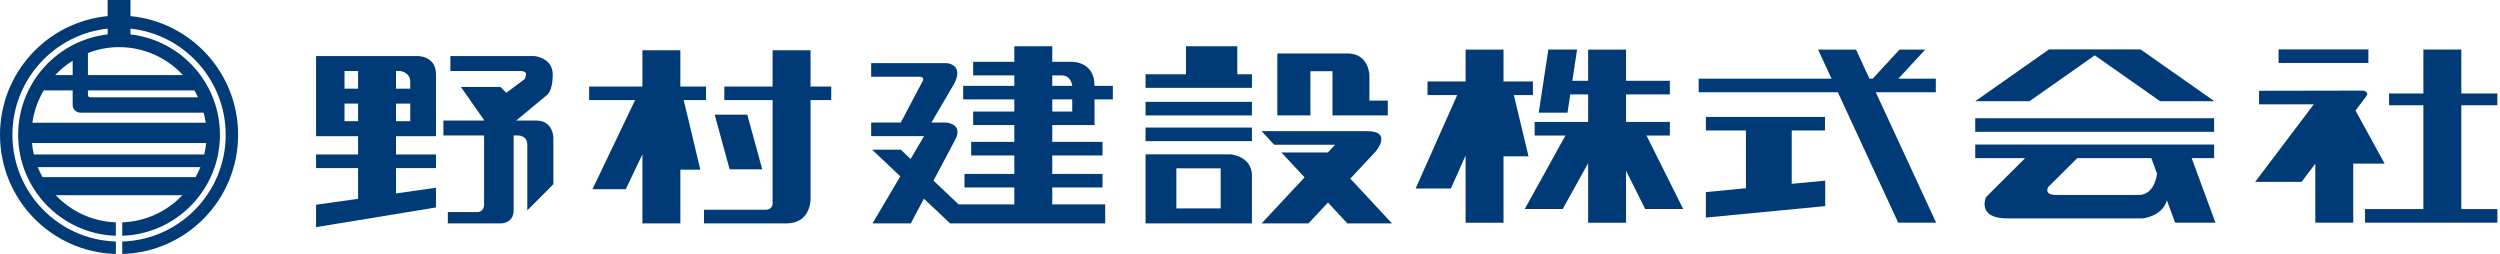 <?xml version="1.0" encoding="UTF-8"?> <svg xmlns="http://www.w3.org/2000/svg" width="315" height="32" viewBox="0 0 315 32" fill="none"><g clip-path="url(#clip0_13_5259)"><path d="M56.748 8.944H65.6C65.6 8.944 66.362 8.952 66.281 9.406C66.198 9.884 66.101 9.967 66.101 9.967L63.797 11.693L63.057 10.95H58.069L61.034 15.185H55.866V17.071H60.994V25.861C60.994 25.861 60.954 26.724 60.132 26.724H56.427V28.148H63.076C63.076 28.148 64.718 28.189 64.718 26.503V17.071H65.278C65.278 17.071 66.44 17.031 66.44 18.235V26.503L69.725 23.212V17.392C69.725 17.392 69.765 15.185 67.521 15.185H65.039L68.864 12.017C68.864 12.017 69.645 11.573 69.645 9.405C69.645 7.237 67.305 7.062 67.305 7.062H56.747V8.763" fill="#003B77"></path><path d="M88.96 10.901H85.726V6.333H80.944V10.901H74.232V12.612H80.021L74.651 23.84H78.846L80.944 19.452V28.149H85.726V21.382H88.243L86.146 12.612H88.96V10.901Z" fill="#003B77"></path><path d="M104.736 12.612V10.902H102.129V6.333H97.349V10.902H91.264V12.612H97.349V25.626C97.349 26.381 96.55 26.426 96.55 26.426H88.705V28.15H99.065C102.21 28.15 102.129 25.082 102.129 25.082V12.612H104.736Z" fill="#003B77"></path><path d="M96.045 21.339H91.935L90.048 14.446H94.158L96.045 21.339Z" fill="#003B77"></path><path d="M137.911 15.762V12.527H140.219V10.816H137.911C137.911 7.58 134.89 7.791 134.89 7.791H132.585V5.829H127.805V7.791H122.616V9.501H127.805V10.816H121.359V12.527H127.805V14.052H122.616V15.762H127.805V17.877H122.365V19.588H127.805V21.913H121.526V23.623H127.805V25.754H120.784L117.62 22.759L120.337 17.642C121.47 15.539 119.146 15.439 119.146 15.439H117.36L120.212 10.577C121.512 8.139 119.331 7.958 119.331 7.958H109.765V9.669H115.863C116.465 9.669 116.31 10.115 116.31 10.115L113.5 15.438H109.766V17.149H116.436L114.735 20.029L113.5 18.86H109.891L113.44 22.218L109.934 28.148H114.758L116.413 25.03L119.708 28.148H139.253V25.753H132.585V23.622H138.918V21.912H132.585V19.587H138.918V17.876H132.585V15.761H137.91L137.911 15.762ZM132.586 9.501H133.788C134.989 9.501 135.101 10.816 135.101 10.816H132.586V9.501ZM132.586 12.527H135.101V14.052H132.586V12.527Z" fill="#003B77"></path><path d="M155.899 9.358V5.829H149.438V9.358H144.339V11.069H157.745V9.358H155.899Z" fill="#003B77"></path><path d="M157.744 12.833H144.339V14.543H157.744V12.833Z" fill="#003B77"></path><path d="M157.743 16.071H144.338V17.782H157.743V16.071Z" fill="#003B77"></path><path d="M158.96 16.525L160.551 18.236H168.219L167.308 19.212H161.457L164.376 22.35L158.96 28.149H164.869L167.324 25.521L169.768 28.149H175.388L170.14 22.505L173.357 19.062C173.357 19.062 175.509 16.525 172.243 16.525H158.961H158.96Z" fill="#003B77"></path><path d="M160.942 6.737V14.543H165.112V8.969H167.894V14.543H174.861V12.675H172.545V9.499C172.545 9.499 172.519 6.737 169.788 6.737H160.943H160.942Z" fill="#003B77"></path><path d="M193.148 10.267H189.444V6.248H184.665V10.267H179.864V11.977H183.607L178.37 23.755H182.813L184.665 19.588V28.064H189.444V19.701H192.593L190.745 11.977H193.148V10.267Z" fill="#003B77"></path><path d="M225.756 23.162V16.442H229.948V14.731H214.94V16.442H219.989V23.717L214.94 24.203V27.415L229.975 25.97V22.759L225.756 23.162Z" fill="#003B77"></path><path d="M243.952 28.056L236.349 11.626H243.914V9.916H239.195L242.579 6.248H239.339L235.955 9.916H235.556L233.858 6.248H229.08L230.777 9.916H214.032V11.626H231.569L239.174 28.056H243.952Z" fill="#003B77"></path><path d="M279.004 12.75L269.711 6.223H265.009H265.011H258.174L248.881 12.75H255.717L263.941 6.973L272.167 12.75H279.004Z" fill="#003B77"></path><path d="M278.979 14.899H248.881V16.61H278.979V14.899Z" fill="#003B77"></path><path d="M276.151 19.922H278.979V18.21H248.881V19.922H255.171L250.246 24.828C250.246 24.828 249 27.522 252.935 27.522H269.938C269.938 27.522 272.427 27.309 273.031 25.249L274.065 28.056H279.149L276.151 19.922ZM269.641 24.562H259.059C257.474 24.562 258.069 23.571 258.069 23.571L261.733 19.922H271.066L271.783 21.866C271.422 24.597 269.641 24.562 269.641 24.562Z" fill="#003B77"></path><path d="M298.417 6.223H287.1V7.934H298.417V6.223Z" fill="#003B77"></path><path d="M300.458 20.611L296.794 13.926L298.149 12.133C298.571 11.575 297.78 11.415 297.78 11.415L284.64 11.438V13.149H291.532L284.148 22.919H289.998L291.728 20.631V28.056H296.507V20.611H300.458Z" fill="#003B77"></path><path d="M314.667 13.264V11.779H310.126V6.24H305.346V11.779H301.024V13.264H305.346V26.346H297.994V28.056H305.346H310.126H314.667V26.346H310.126V13.264H314.667Z" fill="#003B77"></path><path d="M207.459 17.077H210.402V15.366H204.882V11.892H210.402V10.181H204.882V6.248H200.104V10.181H198.115L198.713 6.24H195.09L193.883 14.192H197.507L197.856 11.892H200.104V15.366H193.366V17.077H197.248L192.116 26.336H196.902L200.104 20.561V28.064H204.882V21.509L207.295 26.336H212.082L207.459 17.077Z" fill="#003B77"></path><path d="M54.933 17.157V9.371C54.933 7.008 52.628 7.063 52.628 7.063H39.823V17.157H45.117V19.465H39.823V21.176H45.117V25.047L39.823 25.796V28.618L54.933 26.138V23.657L49.896 24.369V21.176H54.933V19.465H49.896V17.158L54.933 17.157ZM49.896 8.944H50.436C50.436 8.944 51.69 9.125 51.69 10.269V11.17H49.896L49.896 8.944ZM49.896 13.051H51.69V15.274H49.896V13.051ZM45.117 15.274H43.41V13.051H45.117V15.274ZM45.117 11.17H43.41V8.944H45.117V11.17Z" fill="#003B77"></path><path d="M155.059 19.447H144.338V28.149H157.743V22.136C157.743 19.655 155.059 19.447 155.059 19.447ZM153.802 26.258H148.222V21.213H153.802V26.258Z" fill="#003B77"></path><path d="M16.439 2.031V0H13.563V2.031C5.954 2.757 0 9.174 0 16.989C0 25.154 6.502 31.784 14.599 32V30.431C7.377 30.216 1.566 24.276 1.566 16.989C1.566 10.052 6.829 4.328 13.564 3.606V4.337C7.228 5.056 2.288 10.452 2.288 16.989C2.288 23.877 7.776 29.492 14.599 29.707V28.018C11.622 27.909 8.945 26.623 7.024 24.599H22.978C21.057 26.624 18.38 27.91 15.403 28.018V29.707C22.227 29.492 27.714 23.877 27.714 16.989C27.714 10.453 22.775 5.056 16.439 4.337V3.606C23.174 4.328 28.437 10.052 28.437 16.989C28.437 24.276 22.625 30.216 15.403 30.431V32C23.5 31.784 30.002 25.154 30.002 16.989C30.002 9.174 24.05 2.757 16.439 2.031ZM9.156 7.648V9.458H6.953C7.603 8.762 8.348 8.159 9.156 7.648ZM24.644 22.322H5.359C5.134 21.916 4.928 21.497 4.756 21.061H25.247C25.074 21.497 24.869 21.916 24.644 22.322ZM25.734 19.461H4.268C4.159 18.988 4.07 18.509 4.025 18.015H25.977C25.931 18.509 25.843 18.988 25.734 19.461ZM25.918 15.461H4.08C4.287 13.992 4.786 12.616 5.511 11.388H9.156V13.228C9.156 13.761 9.587 14.193 10.118 14.193H25.662C25.772 14.607 25.856 15.031 25.918 15.462V15.461ZM24.49 11.388C24.658 11.671 24.81 11.965 24.95 12.263H11.359C11.207 12.263 11.081 12.138 11.081 11.984V11.388H24.49ZM23.05 9.458H11.081V6.679C12.301 6.209 13.617 5.938 15.001 5.938C18.177 5.938 21.035 7.298 23.05 9.458V9.458Z" fill="#003B77"></path></g><defs><clipPath id="clip0_13_5259"><rect width="314.667" height="32" fill="white"></rect></clipPath></defs></svg> 
